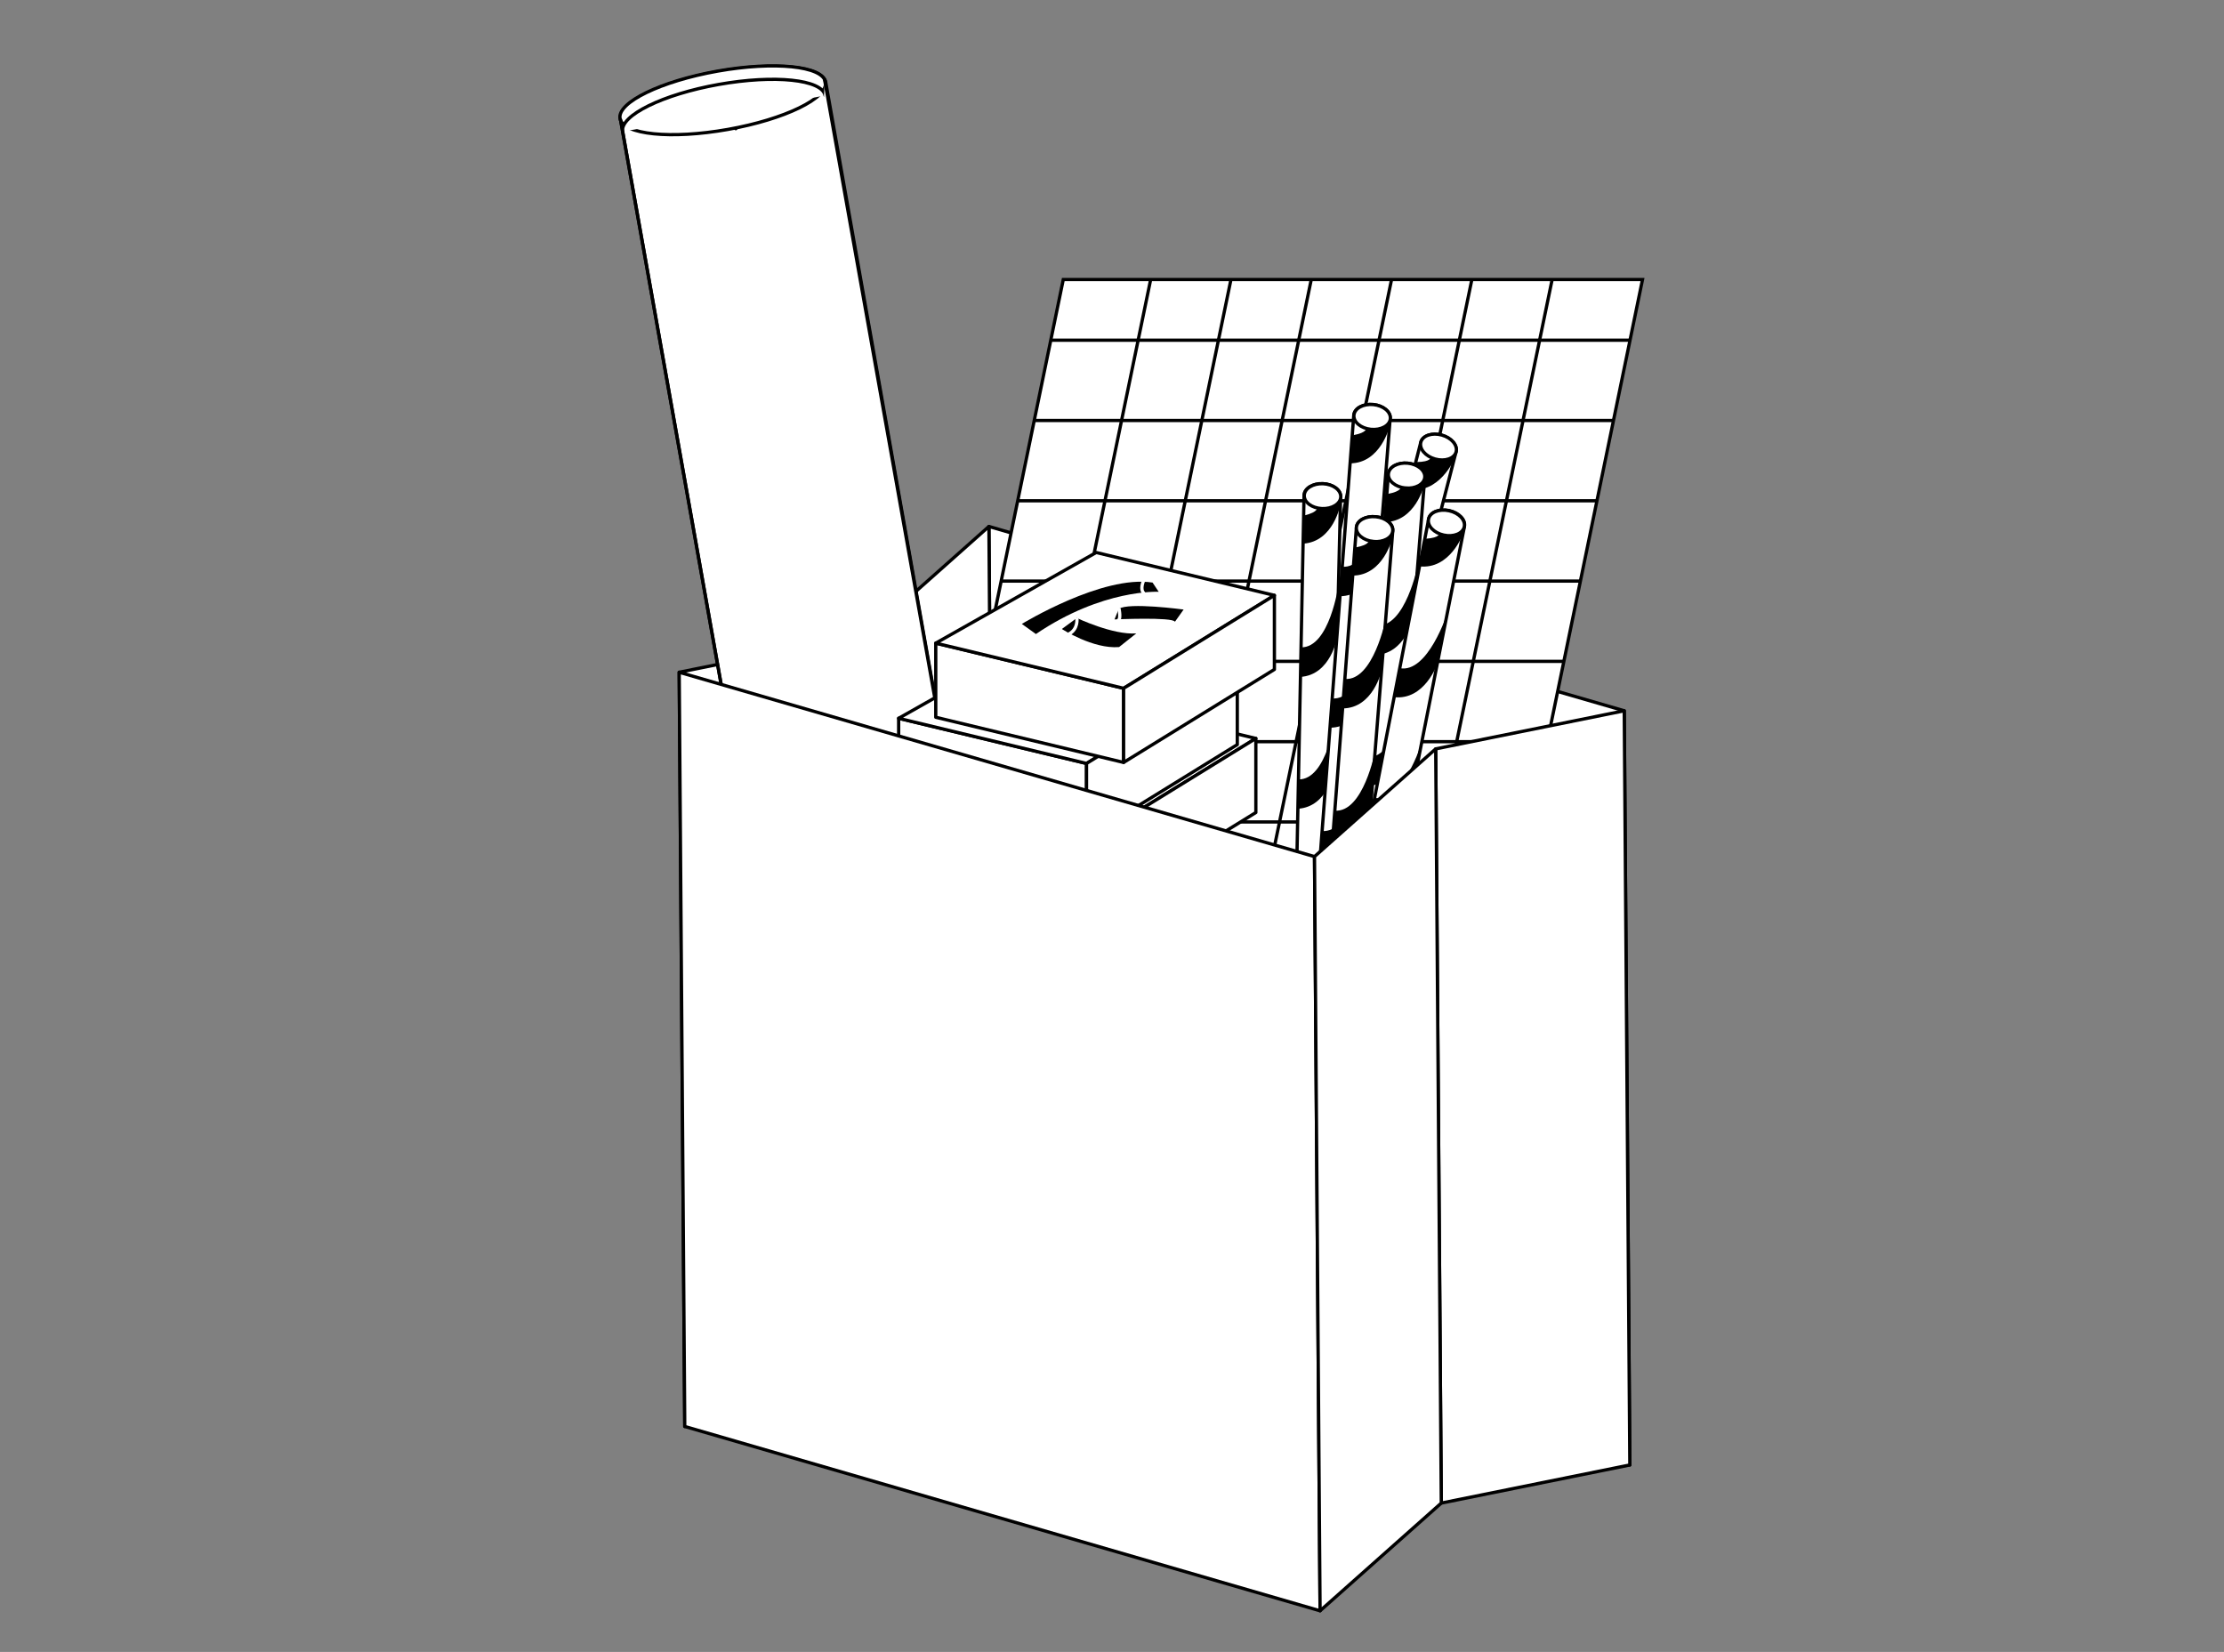 <svg enable-background="new 0 0 170.08 126.333" height="126.333" viewBox="0 0 170.08 126.333" width="170.08" xmlns="http://www.w3.org/2000/svg"><rect x="0" y="0" width="170.08" height="126.333" fill="#808080" stroke="none"/><path d="m740.823 409.477-41.175-11.946-.361-48.879 41.175 11.946z" fill="#fff" stroke="#000" stroke-linecap="round" stroke-linejoin="round" stroke-width=".25"/><path d="m691.794 404.512-12.219 2.468-.36-48.878 12.219-2.468z" fill="#fff" stroke="#000" stroke-linecap="round" stroke-linejoin="round" stroke-width=".25"/><path d="m699.648 397.531-7.854 6.981-.36-48.878 7.853-6.982z" fill="#fff" stroke="#000" stroke-linecap="round" stroke-linejoin="round" stroke-width=".25"/><path d="m731.392 382.436h-37.539l10.254-49.788h37.539z" fill="#fff" stroke="#000" stroke-miterlimit="10" stroke-width=".25"/><path d="m703.298 336.581h37.539" fill="#fff" stroke="#000" stroke-miterlimit="10" stroke-width=".25"/><path d="m702.226 341.784h37.539" fill="#fff" stroke="#000" stroke-miterlimit="10" stroke-width=".25"/><path d="m701.154 346.988h37.539" fill="#fff" stroke="#000" stroke-miterlimit="10" stroke-width=".25"/><path d="m700.083 352.192h37.539" fill="#fff" stroke="#000" stroke-miterlimit="10" stroke-width=".25"/><path d="m699.01 357.396h37.54" fill="#fff" stroke="#000" stroke-miterlimit="10" stroke-width=".25"/><path d="m697.939 362.6h37.539" fill="#fff" stroke="#000" stroke-miterlimit="10" stroke-width=".25"/><path d="m696.867 367.804h37.538" fill="#fff" stroke="#000" stroke-miterlimit="10" stroke-width=".25"/><path d="m695.794 373.007h37.54" fill="#fff" stroke="#000" stroke-miterlimit="10" stroke-width=".25"/><path d="m694.724 378.211h37.538" fill="#fff" stroke="#000" stroke-miterlimit="10" stroke-width=".25"/><path d="m709.771 332.648-10.282 49.788" fill="#fff" stroke="#000" stroke-miterlimit="10" stroke-width=".25"/><path d="m704.692 382.436 10.282-49.788" fill="#fff" stroke="#000" stroke-miterlimit="10" stroke-width=".25"/><path d="m709.896 382.436 10.282-49.788" fill="#fff" stroke="#000" stroke-miterlimit="10" stroke-width=".25"/><path d="m725.382 332.648-10.282 49.788" fill="#fff" stroke="#000" stroke-miterlimit="10" stroke-width=".25"/><path d="m720.304 382.436 10.282-49.788" fill="#fff" stroke="#000" stroke-miterlimit="10" stroke-width=".25"/><path d="m735.79 332.648-10.283 49.788" fill="#fff" stroke="#000" stroke-miterlimit="10" stroke-width=".25"/><path d="m686.475 384.374c.357 2.007 3.626 3.104 7.301 2.448 3.674-.654 6.364-2.812 5.992-4.775-.016.043-11.056-62.178-11.056-62.178-.186-1.042-3.315-1.356-6.989-.701-3.676.654-6.504 2.03-6.318 3.072l11.096 62.28" fill="#fff" stroke="#000" stroke-linecap="round" stroke-linejoin="round" stroke-width=".25"/><path d="m675.477 322.079c.504.983 3.756.974 7.262-.022l.145.817" fill="#fff" stroke="#000" stroke-linecap="round" stroke-linejoin="round" stroke-width=".25"/><ellipse cx="682.058" cy="321.055" fill="#fff" rx="6.759" ry="1.917" stroke="#000" stroke-linecap="round" stroke-linejoin="round" stroke-width=".25" transform="matrix(-.985 .175 -.175 -.985 1409.858 517.49)"/><path d="m688.67 320.726c-.186-1.043-3.273-1.365-6.896-.72s-6.408 2.015-6.223 3.057" fill="#fff" stroke="#000" stroke-linecap="round" stroke-linejoin="round" stroke-width=".25"/><path d="m686.475 384.374c.357 2.007 3.626 3.104 7.301 2.448 3.674-.654 6.364-2.812 5.992-4.775-.016.043-11.132-62.348-11.132-62.348" fill="#fff" stroke="#000" stroke-linecap="round" stroke-linejoin="round" stroke-width=".25"/><path d="m675.412 322.282 11.088 62.239" fill="#fff" stroke="#000" stroke-linecap="round" stroke-linejoin="round" stroke-width=".25"/><path d="m729.558 343.838-11.519 44.627c-.12.429-.531.595-1.162.418-.629-.177-1.042-.666-.922-1.096l11.32-44.589c.12-.429.729-.634 1.358-.457.632.176 1.045.666.925 1.097" fill="#fff" stroke="#000" stroke-width=".25"/><path d="m724.379 354.61c1.958.328 2.909-1.978 2.909-1.978l.841-3.262s-1.479 3.844-3.279 3.383z" fill="#000"/><path d="m722.275 362.895c1.958.332 2.865-1.945 2.865-1.945l.843-3.262s-1.441 3.822-3.239 3.363z" fill="#000"/><path d="m720.153 371.253c1.958.33 2.843-1.988 2.843-1.988l.84-3.261s-1.415 3.857-3.212 3.396z" fill="#000"/><path d="m718.04 379.572c1.96.332 2.808-1.99 2.808-1.99l.844-3.262s-1.383 3.861-3.181 3.404z" fill="#000"/><path d="m726.503 346.241c1.96.328 2.931-1.926 2.931-1.926l.124-.478s-.197.765-1.492.414c-.333-.09.021.209-1.114.229z" fill="#000"/><path d="m715.955 387.787c1.96.33 2.747-1.89 2.747-1.89l.841-3.263s-1.348 3.87-3.146 3.41z" fill="#000"/><ellipse cx="728.417" cy="343.518" fill="#fff" rx=".806" ry="1.185" stroke="#000" stroke-width=".25" transform="matrix(-.269 .963 -.963 -.269 1255.189 -265.668)"/><path d="m722.077 346.733-1.089 46.079c-.02.445-.382.699-1.036.669-.652-.027-1.166-.412-1.146-.857l.905-45.994c.018-.446.564-.782 1.219-.754.653.027 1.167.411 1.147.857" fill="#fff" stroke="#000" stroke-width=".25"/><path d="m719.479 358.401c1.982-.124 2.384-2.587 2.384-2.587l.079-3.367s-.569 4.078-2.426 4.039z" fill="#000"/><path d="m719.312 366.948c1.982-.125 2.349-2.548 2.349-2.548l.078-3.367s-.535 4.05-2.39 4.012z" fill="#000"/><path d="m719.141 375.569c1.982-.125 2.316-2.581 2.316-2.581l.08-3.369s-.504 4.078-2.358 4.038z" fill="#000"/><path d="m718.973 384.15c1.982-.123 2.28-2.577 2.28-2.577l.08-3.368s-.469 4.076-2.324 4.037z" fill="#000"/><path d="m719.648 349.768c1.983-.122 2.417-2.539 2.417-2.539l.012-.495s-.019.789-1.357.743c-.348-.012.064.199-1.035.476z" fill="#000"/><path d="m718.806 392.624c1.982-.124 2.245-2.465 2.245-2.465l.079-3.368s-.434 4.074-2.289 4.037z" fill="#000"/><ellipse cx="720.893" cy="346.681" fill="#fff" rx=".806" ry="1.183" stroke="#000" stroke-width=".25" transform="matrix(-.045 .999 -.999 -.045 1099.97 -357.716)"/><path d="m727.534 345.476-3.68 45.944c-.044.443-.421.677-1.072.611-.649-.066-1.143-.479-1.098-.921l3.493-45.871c.044-.443.608-.75 1.259-.686.653.068 1.143.479 1.098.923" fill="#fff" stroke="#000" stroke-width=".25"/><path d="m724.284 356.979c1.986-.012 2.524-2.448 2.524-2.448l.271-3.358s-.799 4.041-2.649 3.897z" fill="#000"/><path d="m723.635 365.502c1.986-.012 2.489-2.409 2.489-2.409l.268-3.359s-.761 4.015-2.612 3.871z" fill="#000"/><path d="m722.98 374.102c1.986-.013 2.457-2.448 2.457-2.448l.269-3.358s-.73 4.043-2.581 3.899z" fill="#000"/><path d="m722.329 382.661c1.986-.013 2.422-2.445 2.422-2.445l.271-3.359s-.698 4.044-2.549 3.899z" fill="#000"/><path d="m724.94 348.368c1.986-.012 2.555-2.399 2.555-2.399l.039-.493s-.062.789-1.396.665c-.346-.032.055.203-1.062.418z" fill="#000"/><path d="m721.685 391.11c1.986-.012 2.381-2.334 2.381-2.334l.27-3.358s-.663 4.045-2.515 3.899z" fill="#000"/><ellipse cx="726.355" cy="345.357" fill="#fff" rx=".807" ry="1.184" stroke="#000" stroke-width=".25" transform="matrix(-.1 .995 -.995 -.1 1142.895 -342.654)"/><path d="m730.104 348.664-8.949 45.214c-.096.436-.496.624-1.137.483-.638-.141-1.078-.607-.981-1.043l8.753-45.162c.096-.435.69-.674 1.33-.534.64.141 1.079.607.984 1.042" fill="#fff" stroke="#000" stroke-width=".25"/><path d="m725.549 359.716c1.976.217 2.792-2.142 2.792-2.142l.654-3.304s-1.258 3.92-3.081 3.564z" fill="#000"/><path d="m723.924 368.107c1.975.219 2.749-2.107 2.749-2.107l.654-3.305s-1.219 3.899-3.043 3.544z" fill="#000"/><path d="m722.283 376.572c1.974.218 2.722-2.146 2.722-2.146l.655-3.307s-1.191 3.933-3.015 3.577z" fill="#000"/><path d="m720.648 385.002c1.975.215 2.689-2.151 2.689-2.151l.654-3.305s-1.159 3.937-2.979 3.581z" fill="#000"/><path d="m727.193 351.238c1.975.218 2.814-2.089 2.814-2.089l.097-.485s-.153.776-1.465.5c-.339-.071.031.207-1.101.291z" fill="#000"/><path d="m719.037 393.318c1.975.219 2.633-2.042 2.633-2.042l.654-3.306s-1.125 3.941-2.945 3.584z" fill="#000"/><ellipse cx="728.948" cy="348.41" fill="#fff" rx=".807" ry="1.185" stroke="#000" stroke-width=".25" transform="matrix(-.214 .977 -.977 -.214 1225.06 -289.263)"/><path d="m725.292 341.67-3.68 45.943c-.046.442-.422.678-1.073.611-.649-.066-1.142-.478-1.096-.921l3.491-45.871c.044-.442.608-.749 1.261-.684.651.065 1.141.479 1.097.922" fill="#fff" stroke="#000" stroke-width=".25"/><path d="m722.041 353.173c1.987-.012 2.525-2.448 2.525-2.448l.269-3.357s-.798 4.039-2.648 3.896z" fill="#000"/><path d="m721.393 361.695c1.985-.011 2.489-2.409 2.489-2.409l.268-3.359s-.761 4.015-2.612 3.872z" fill="#000"/><path d="m720.737 370.293c1.986-.012 2.458-2.445 2.458-2.445l.269-3.358s-.73 4.042-2.581 3.899z" fill="#000"/><path d="m720.086 378.854c1.986-.013 2.425-2.446 2.425-2.446l.269-3.357s-.698 4.042-2.548 3.899z" fill="#000"/><path d="m722.697 344.562c1.986-.012 2.555-2.398 2.555-2.398l.04-.494s-.062.788-1.396.664c-.346-.032.053.204-1.062.418z" fill="#000"/><path d="m719.443 387.304c1.985-.013 2.381-2.333 2.381-2.333l.269-3.358s-.663 4.043-2.514 3.9z" fill="#000"/><ellipse cx="724.115" cy="341.551" fill="#fff" rx=".806" ry="1.186" stroke="#000" stroke-width=".25" transform="matrix(-.1 .995 -.995 -.1 1136.354 -344.786)"/><path d="m725.46 348.942-3.68 45.943c-.046.443-.421.678-1.072.612-.65-.066-1.143-.479-1.098-.921l3.494-45.873c.044-.443.607-.748 1.258-.682.652.065 1.143.478 1.098.921" fill="#fff" stroke="#000" stroke-width=".25"/><path d="m722.21 360.445c1.986-.013 2.524-2.447 2.524-2.447l.271-3.359s-.799 4.04-2.65 3.896z" fill="#000"/><path d="m721.561 368.968c1.986-.011 2.489-2.409 2.489-2.409l.268-3.358s-.761 4.014-2.613 3.871z" fill="#000"/><path d="m720.905 377.566c1.985-.013 2.458-2.447 2.458-2.447l.271-3.357s-.733 4.044-2.582 3.9z" fill="#000"/><path d="m720.254 386.127c1.986-.012 2.425-2.445 2.425-2.445l.268-3.359s-.696 4.043-2.547 3.899z" fill="#000"/><path d="m722.865 351.836c1.985-.013 2.556-2.4 2.556-2.4l.039-.493s-.062.787-1.398.666c-.345-.031.057.202-1.059.415z" fill="#000"/><path d="m719.61 394.577c1.986-.013 2.381-2.335 2.381-2.335l.27-3.358s-.664 4.043-2.514 3.9z" fill="#000"/><ellipse cx="724.282" cy="348.824" fill="#fff" rx=".805" ry="1.183" stroke="#000" stroke-width=".25" transform="matrix(-.1 .995 -.995 -.1 1143.815 -336.927)"/><path d="m706.815 373.218-12.176-2.929v-4.804l12.176 2.929z" fill="#fff" stroke="#000" stroke-linecap="round" stroke-linejoin="round" stroke-miterlimit="10" stroke-width=".25"/><path d="m706.815 368.414-12.176-2.929 10.399-5.874 11.549 2.779z" fill="#fff" stroke="#000" stroke-linecap="round" stroke-linejoin="round" stroke-miterlimit="10" stroke-width=".25"/><path d="m716.587 367.191-9.772 6.027v-4.804l9.772-6.024z" fill="#fff" stroke="#000" stroke-linecap="round" stroke-linejoin="round" stroke-miterlimit="10" stroke-width=".25"/><path d="m705.613 368.816-12.176-2.928v-4.803l12.176 2.928z" fill="#fff" stroke="#000" stroke-linecap="round" stroke-linejoin="round" stroke-miterlimit="10" stroke-width=".25"/><path d="m705.613 364.013-12.176-2.928 10.399-5.875 11.549 2.778z" fill="#fff" stroke="#000" stroke-linecap="round" stroke-linejoin="round" stroke-miterlimit="10" stroke-width=".25"/><path d="m715.385 362.791-9.772 6.025v-4.803l9.772-6.025z" fill="#fff" stroke="#000" stroke-linecap="round" stroke-linejoin="round" stroke-miterlimit="10" stroke-width=".25"/><path d="m708.018 363.945-12.176-2.927v-4.804l12.176 2.928z" fill="#fff" stroke="#000" stroke-linecap="round" stroke-linejoin="round" stroke-miterlimit="10" stroke-width=".25"/><path d="m708.018 359.142-12.176-2.928 10.398-5.874 11.549 2.777z" fill="#fff" stroke="#000" stroke-linecap="round" stroke-linejoin="round" stroke-miterlimit="10" stroke-width=".25"/><path d="m717.789 357.92-9.771 6.025v-4.803l9.771-6.025z" fill="#fff" stroke="#000" stroke-linecap="round" stroke-linejoin="round" stroke-miterlimit="10" stroke-width=".25"/><path d="m702.333 355.625c4.335-2.938 7.958-2.737 7.958-2.737l-.398-.6c-3.252-.514-8.472 2.682-8.472 2.682z" fill="#000"/><path d="m709.301 352.189s-.254.577.05.799" fill="none" stroke="#fff" stroke-miterlimit="10" stroke-width=".25"/><path d="m708.837 355.584c-1.512.114-3.851-.998-3.851-.998l-.971.712s2.025 1.312 3.709 1.171z" fill="#000"/><path d="m704.986 354.586s.115.717-.521 1.039" fill="none" stroke="#fff" stroke-miterlimit="10" stroke-width=".25"/><path d="m707.429 354.678s3.785-.171 3.915.151l.562-.792s-3.576-.484-4.204-.042z" fill="#000"/><g stroke-width=".25"><path d="m707.712 353.953s.193.858-.131.789" fill="none" stroke="#fff" stroke-miterlimit="10"/><path d="m720.75 418.926-41.175-11.946-.36-48.878 41.174 11.945z" fill="#fff" stroke="#000" stroke-linecap="round" stroke-linejoin="round"/><path d="m740.823 409.477-12.219 2.468-.361-48.879 12.219-2.468z" fill="#fff" stroke="#000" stroke-linecap="round" stroke-linejoin="round"/><path d="m728.604 411.945-7.854 6.981-.361-48.879 7.854-6.981z" fill="#fff" stroke="#000" stroke-linecap="round" stroke-linejoin="round"/><path d="m124.64 112.033-48.586-14.095-.427-57.677 48.586 14.095z" fill="#fff" stroke="#000" stroke-linecap="round" stroke-linejoin="round"/><path d="m66.785 106.175-14.418 2.913-.426-57.678 14.418-2.911z" fill="#fff" stroke="#000" stroke-linecap="round" stroke-linejoin="round"/><path d="m76.054 97.938-9.269 8.237-.426-57.676 9.268-8.238z" fill="#fff" stroke="#000" stroke-linecap="round" stroke-linejoin="round"/><path d="m113.51 80.125h-44.296l12.1-58.749h44.297z" fill="#fff" stroke="#000" stroke-miterlimit="10"/><path d="m80.359 26.017h44.296" fill="#fff" stroke="#000" stroke-miterlimit="10"/><path d="m79.095 32.156h44.296" fill="#fff" stroke="#000" stroke-miterlimit="10"/><path d="m77.83 38.297h44.296" fill="#fff" stroke="#000" stroke-miterlimit="10"/><path d="m76.566 44.438h44.296" fill="#fff" stroke="#000" stroke-miterlimit="10"/><path d="m75.3 50.577h44.297" fill="#fff" stroke="#000" stroke-miterlimit="10"/><path d="m74.037 56.719h44.295" fill="#fff" stroke="#000" stroke-miterlimit="10"/><path d="m72.771 62.858h44.295" fill="#fff" stroke="#000" stroke-miterlimit="10"/><path d="m71.505 68.998h44.297" fill="#fff" stroke="#000" stroke-miterlimit="10"/><path d="m70.242 75.141h44.295" fill="#fff" stroke="#000" stroke-miterlimit="10"/><path d="m87.997 21.376-12.132 58.749" fill="#fff" stroke="#000" stroke-miterlimit="10"/><path d="m82.005 80.125 12.132-58.749" fill="#fff" stroke="#000" stroke-miterlimit="10"/><path d="m88.146 80.125 12.132-58.749" fill="#fff" stroke="#000" stroke-miterlimit="10"/><path d="m106.419 21.376-12.133 58.749" fill="#fff" stroke="#000" stroke-miterlimit="10"/><path d="m100.427 80.125 12.133-58.749" fill="#fff" stroke="#000" stroke-miterlimit="10"/><path d="m118.7 21.376-12.134 58.749" fill="#fff" stroke="#000" stroke-miterlimit="10"/><path d="m60.508 82.411c.422 2.369 4.279 3.665 8.615 2.891 4.335-.772 7.51-3.319 7.071-5.635-.018.051-13.046-73.371-13.046-73.371-.219-1.229-3.912-1.601-8.247-.827-4.338.772-7.675 2.396-7.456 3.625l13.093 73.49" fill="#fff" stroke="#000" stroke-linecap="round" stroke-linejoin="round"/><path d="m47.53 8.904c.595 1.16 4.433 1.148 8.569-.026l.17.964" fill="#fff" stroke="#000" stroke-linecap="round" stroke-linejoin="round"/><ellipse cx="55.297" cy="7.695" fill="#fff" rx="7.975" ry="2.263" stroke="#000" stroke-linecap="round" stroke-linejoin="round" transform="matrix(-.985 .175 -.175 -.985 111.086 5.571)"/><path d="m63.099 7.307c-.219-1.23-3.862-1.61-8.138-.849-4.275.76-7.562 2.377-7.343 3.606" fill="#fff" stroke="#000" stroke-linecap="round" stroke-linejoin="round"/><path d="m60.508 82.411c.422 2.369 4.279 3.665 8.615 2.891 4.335-.772 7.51-3.319 7.071-5.635-.018.051-13.135-73.571-13.135-73.571" fill="#fff" stroke="#000" stroke-linecap="round" stroke-linejoin="round"/><path d="m47.454 9.144 13.084 73.44" fill="#fff" stroke="#000" stroke-linecap="round" stroke-linejoin="round"/><path d="m111.346 34.579-13.592 52.661c-.142.504-.627.7-1.371.493-.742-.21-1.229-.786-1.088-1.293l13.358-52.616c.142-.506.859-.747 1.603-.539s1.232.786 1.09 1.294" fill="#fff" stroke="#000"/></g><path d="m105.235 47.291c2.311.387 3.433-2.334 3.433-2.334l.992-3.849s-1.746 4.536-3.869 3.992z" fill="#000"/><path d="m102.753 57.066c2.311.393 3.381-2.296 3.381-2.296l.995-3.849s-1.701 4.511-3.822 3.969z" fill="#000"/><path d="m100.249 66.929c2.311.39 3.354-2.347 3.354-2.347l.991-3.846s-1.67 4.552-3.79 4.008z" fill="#000"/><path d="m97.756 76.747c2.312.392 3.312-2.349 3.312-2.349l.996-3.85s-1.632 4.557-3.754 4.018z" fill="#000"/><path d="m107.741 37.415c2.313.388 3.459-2.272 3.459-2.272l.146-.563s-.232.902-1.761.489c-.393-.106.024.246-1.314.27z" fill="#000"/><path d="m95.295 86.44c2.312.39 3.242-2.231 3.242-2.231l.992-3.849s-1.591 4.565-3.712 4.024z" fill="#000"/><ellipse cx="110" cy="34.201" fill="#fff" rx=".951" ry="1.398" stroke="#000" stroke-width=".25" transform="matrix(-.269 .963 -.963 -.269 172.533 -62.543)"/><path d="m102.52 37.996-1.285 54.374c-.023.525-.45.825-1.223.788-.77-.032-1.376-.486-1.353-1.012l1.067-54.272c.021-.526.667-.923 1.438-.89.773.033 1.378.486 1.356 1.012" fill="#fff" stroke="#000" stroke-width=".25"/><path d="m99.453 51.765c2.339-.146 2.812-3.053 2.812-3.053l.094-3.974s-.672 4.812-2.863 4.767z" fill="#000"/><path d="m99.256 61.849c2.339-.147 2.771-3.005 2.771-3.005l.092-3.974s-.631 4.778-2.819 4.734z" fill="#000"/><path d="m99.054 72.022c2.34-.148 2.733-3.045 2.733-3.045l.095-3.976s-.595 4.812-2.783 4.764z" fill="#000"/><path d="m98.855 82.148c2.34-.145 2.691-3.042 2.691-3.042l.094-3.973s-.553 4.81-2.742 4.764z" fill="#000"/><path d="m99.653 41.576c2.341-.144 2.852-2.996 2.852-2.996l.015-.584s-.022.932-1.603.877c-.41-.014.076.235-1.221.562z" fill="#000"/><path d="m98.659 92.146c2.339-.146 2.648-2.908 2.648-2.908l.094-3.974s-.512 4.808-2.701 4.764z" fill="#000"/><ellipse cx="101.122" cy="37.935" fill="#fff" rx=".951" ry="1.397" stroke="#000" stroke-width=".25" transform="matrix(-.045 .999 -.999 -.045 143.586 -61.371)"/><path d="m108.958 36.512-4.342 54.215c-.052.523-.496.798-1.265.722-.767-.078-1.349-.564-1.296-1.088l4.122-54.127c.052-.523.718-.886 1.485-.81.771.08 1.35.565 1.296 1.088" fill="#fff" stroke="#000" stroke-width=".25"/><path d="m105.123 50.087c2.345-.015 2.979-2.89 2.979-2.89l.319-3.963s-.943 4.769-3.127 4.6z" fill="#000"/><path d="m104.357 60.144c2.344-.014 2.938-2.844 2.938-2.844l.315-3.964s-.897 4.738-3.083 4.567z" fill="#000"/><path d="m103.585 70.291c2.344-.016 2.899-2.89 2.899-2.89l.317-3.962s-.862 4.771-3.046 4.6z" fill="#000"/><path d="m102.816 80.391c2.344-.014 2.857-2.886 2.857-2.886l.319-3.964s-.823 4.772-3.007 4.603z" fill="#000"/><path d="m105.897 39.925c2.345-.014 3.015-2.831 3.015-2.831l.046-.582s-.073.932-1.647.785c-.408-.038.064.239-1.253.493z" fill="#000"/><path d="m102.056 90.36c2.344-.014 2.81-2.754 2.81-2.754l.318-3.962s-.782 4.773-2.968 4.601z" fill="#000"/><path d="m107.472 37.319c-.768-.077-1.346-.563-1.294-1.086s.718-.886 1.485-.81c.77.08 1.349.565 1.295 1.088-.053.525-.719.884-1.486.808z" fill="#fff" stroke="#000" stroke-width=".25"/><path d="m111.991 40.274-10.56 53.352c-.113.514-.586.737-1.342.571-.752-.165-1.272-.717-1.158-1.23l10.329-53.292c.112-.513.814-.795 1.569-.63.756.166 1.275.716 1.162 1.229" fill="#fff" stroke="#000" stroke-width=".25"/><path d="m106.616 53.315c2.331.256 3.294-2.527 3.294-2.527l.772-3.898s-1.484 4.626-3.636 4.206z" fill="#000"/><path d="m104.698 63.218c2.33.259 3.244-2.486 3.244-2.486l.771-3.9s-1.438 4.601-3.591 4.182z" fill="#000"/><path d="m102.763 73.207c2.328.256 3.211-2.533 3.211-2.533l.773-3.902s-1.406 4.642-3.558 4.223z" fill="#000"/><path d="m100.833 83.153c2.33.254 3.174-2.539 3.174-2.539l.772-3.9s-1.368 4.646-3.517 4.228z" fill="#000"/><path d="m108.557 43.312c2.33.258 3.32-2.465 3.32-2.465l.114-.572s-.181.916-1.729.59c-.399-.084.037.244-1.299.344z" fill="#000"/><path d="m98.932 92.967c2.33.259 3.107-2.41 3.107-2.41l.771-3.899s-1.327 4.65-3.476 4.229z" fill="#000"/><ellipse cx="110.626" cy="39.975" fill="#fff" rx=".952" ry="1.398" stroke="#000" stroke-width=".25" transform="matrix(-.214 .977 -.977 -.214 173.343 -59.538)"/><path d="m106.312 32.021-4.342 54.214c-.055.521-.498.8-1.267.721-.767-.078-1.347-.564-1.293-1.088l4.12-54.127c.052-.522.718-.884 1.487-.807s1.347.564 1.295 1.087" fill="#fff" stroke="#000" stroke-width=".25"/><path d="m102.477 45.595c2.345-.014 2.979-2.889 2.979-2.889l.317-3.962s-.941 4.766-3.125 4.597z" fill="#000"/><path d="m101.711 55.651c2.343-.013 2.938-2.843 2.938-2.843l.316-3.964s-.898 4.737-3.083 4.568z" fill="#000"/><path d="m100.938 65.797c2.344-.014 2.9-2.886 2.9-2.886l.316-3.964s-.861 4.771-3.046 4.603z" fill="#000"/><path d="m100.17 75.898c2.344-.014 2.861-2.886 2.861-2.886l.316-3.962s-.824 4.769-3.007 4.601z" fill="#000"/><path d="m103.251 35.435c2.344-.014 3.015-2.83 3.015-2.83l.047-.583s-.073.93-1.647.783c-.408-.038.062.241-1.253.493z" fill="#000"/><path d="m99.411 85.868c2.343-.014 2.81-2.751 2.81-2.751l.317-3.965s-.783 4.771-2.967 4.603z" fill="#000"/><ellipse cx="104.923" cy="31.881" fill="#fff" rx=".951" ry="1.399" stroke="#000" stroke-width=".25" transform="matrix(-.1 .995 -.995 -.1 147.148 -69.324)"/><path d="m106.511 40.603-4.342 54.213c-.055.523-.497.8-1.266.724-.768-.078-1.348-.564-1.295-1.088l4.123-54.13c.052-.522.717-.883 1.484-.804.769.074 1.348.562 1.296 1.085" fill="#fff" stroke="#000" stroke-width=".25"/><path d="m102.676 54.176c2.344-.015 2.979-2.888 2.979-2.888l.319-3.964s-.942 4.768-3.127 4.598z" fill="#000"/><path d="m101.909 64.232c2.345-.012 2.938-2.842 2.938-2.842l.316-3.964s-.898 4.735-3.084 4.567z" fill="#000"/><path d="m101.137 74.38c2.343-.017 2.9-2.888 2.9-2.888l.319-3.962s-.866 4.771-3.047 4.603z" fill="#000"/><path d="m100.368 84.481c2.344-.014 2.861-2.886 2.861-2.886l.315-3.964s-.822 4.771-3.006 4.6z" fill="#000"/><path d="m103.449 44.018c2.343-.016 3.016-2.833 3.016-2.833l.046-.582s-.072.929-1.65.786c-.406-.037.067.238-1.249.489z" fill="#000"/><path d="m99.608 94.451c2.344-.014 2.81-2.754 2.81-2.754l.317-3.964s-.783 4.771-2.966 4.603z" fill="#000"/><path d="m105.025 41.408c-.77-.076-1.348-.562-1.294-1.087.052-.522.717-.883 1.484-.804.769.074 1.348.562 1.295 1.085-.052.525-.717.885-1.485.806z" fill="#fff" stroke="#000" stroke-width=".25"/><path d="m84.511 69.247-14.369-3.455v-5.669l14.369 3.457z" fill="#fff" stroke="#000" stroke-linecap="round" stroke-linejoin="round" stroke-miterlimit="10" stroke-width=".25"/><path d="m84.511 63.58-14.369-3.457 12.271-6.931 13.628 3.279z" fill="#fff" stroke="#000" stroke-linecap="round" stroke-linejoin="round" stroke-miterlimit="10" stroke-width=".25"/><path d="m96.041 62.137-11.53 7.11v-5.667l11.53-7.109z" fill="#fff" stroke="#000" stroke-linecap="round" stroke-linejoin="round" stroke-miterlimit="10" stroke-width=".25"/><path d="m83.092 64.055-14.368-3.457v-5.667l14.368 3.454z" fill="#fff" stroke="#000" stroke-linecap="round" stroke-linejoin="round" stroke-miterlimit="10" stroke-width=".25"/><path d="m83.092 58.385-14.368-3.454 12.27-6.933 13.628 3.279z" fill="#fff" stroke="#000" stroke-linecap="round" stroke-linejoin="round" stroke-miterlimit="10" stroke-width=".25"/><path d="m94.622 56.944-11.53 7.111v-5.67l11.53-7.108z" fill="#fff" stroke="#000" stroke-linecap="round" stroke-linejoin="round" stroke-miterlimit="10" stroke-width=".25"/><path d="m85.929 58.307-14.367-3.455v-5.668l14.367 3.454z" fill="#fff" stroke="#000" stroke-linecap="round" stroke-linejoin="round" stroke-miterlimit="10" stroke-width=".25"/><path d="m85.929 52.638-14.367-3.454 12.27-6.932 13.627 3.277z" fill="#fff" stroke="#000" stroke-linecap="round" stroke-linejoin="round" stroke-miterlimit="10" stroke-width=".25"/><path d="m97.459 51.196-11.53 7.111v-5.669l11.53-7.109z" fill="#fff" stroke="#000" stroke-linecap="round" stroke-linejoin="round" stroke-miterlimit="10" stroke-width=".25"/><path d="m79.221 48.488c5.115-3.468 9.391-3.23 9.391-3.23l-.47-.707c-3.838-.606-9.997 3.164-9.997 3.164z" fill="#000"/><path d="m87.443 44.435s-.3.681.059.942" fill="none" stroke="#fff" stroke-miterlimit="10" stroke-width=".25"/><path d="m86.896 48.439c-1.783.135-4.544-1.178-4.544-1.178l-1.145.841s2.39 1.549 4.376 1.381z" fill="#000"/><path d="m82.352 47.262s.137.847-.613 1.227" fill="none" stroke="#fff" stroke-miterlimit="10" stroke-width=".25"/><path d="m85.234 47.37s4.466-.201 4.619.179l.664-.935s-4.22-.571-4.961-.049z" fill="#000"/><path d="m85.568 46.516s.228 1.013-.154.931" fill="none" stroke="#fff" stroke-miterlimit="10" stroke-width=".25"/><path d="m100.953 123.184-48.586-14.096-.426-57.678 48.585 14.097z" fill="#fff" stroke="#000" stroke-linecap="round" stroke-linejoin="round" stroke-width=".25"/><path d="m124.64 112.033-14.418 2.914-.427-57.677 14.418-2.914z" fill="#fff" stroke="#000" stroke-linecap="round" stroke-linejoin="round" stroke-width=".25"/><path d="m110.222 114.947-9.269 8.237-.427-57.677 9.269-8.237z" fill="#fff" stroke="#000" stroke-linecap="round" stroke-linejoin="round" stroke-width=".25"/></svg>